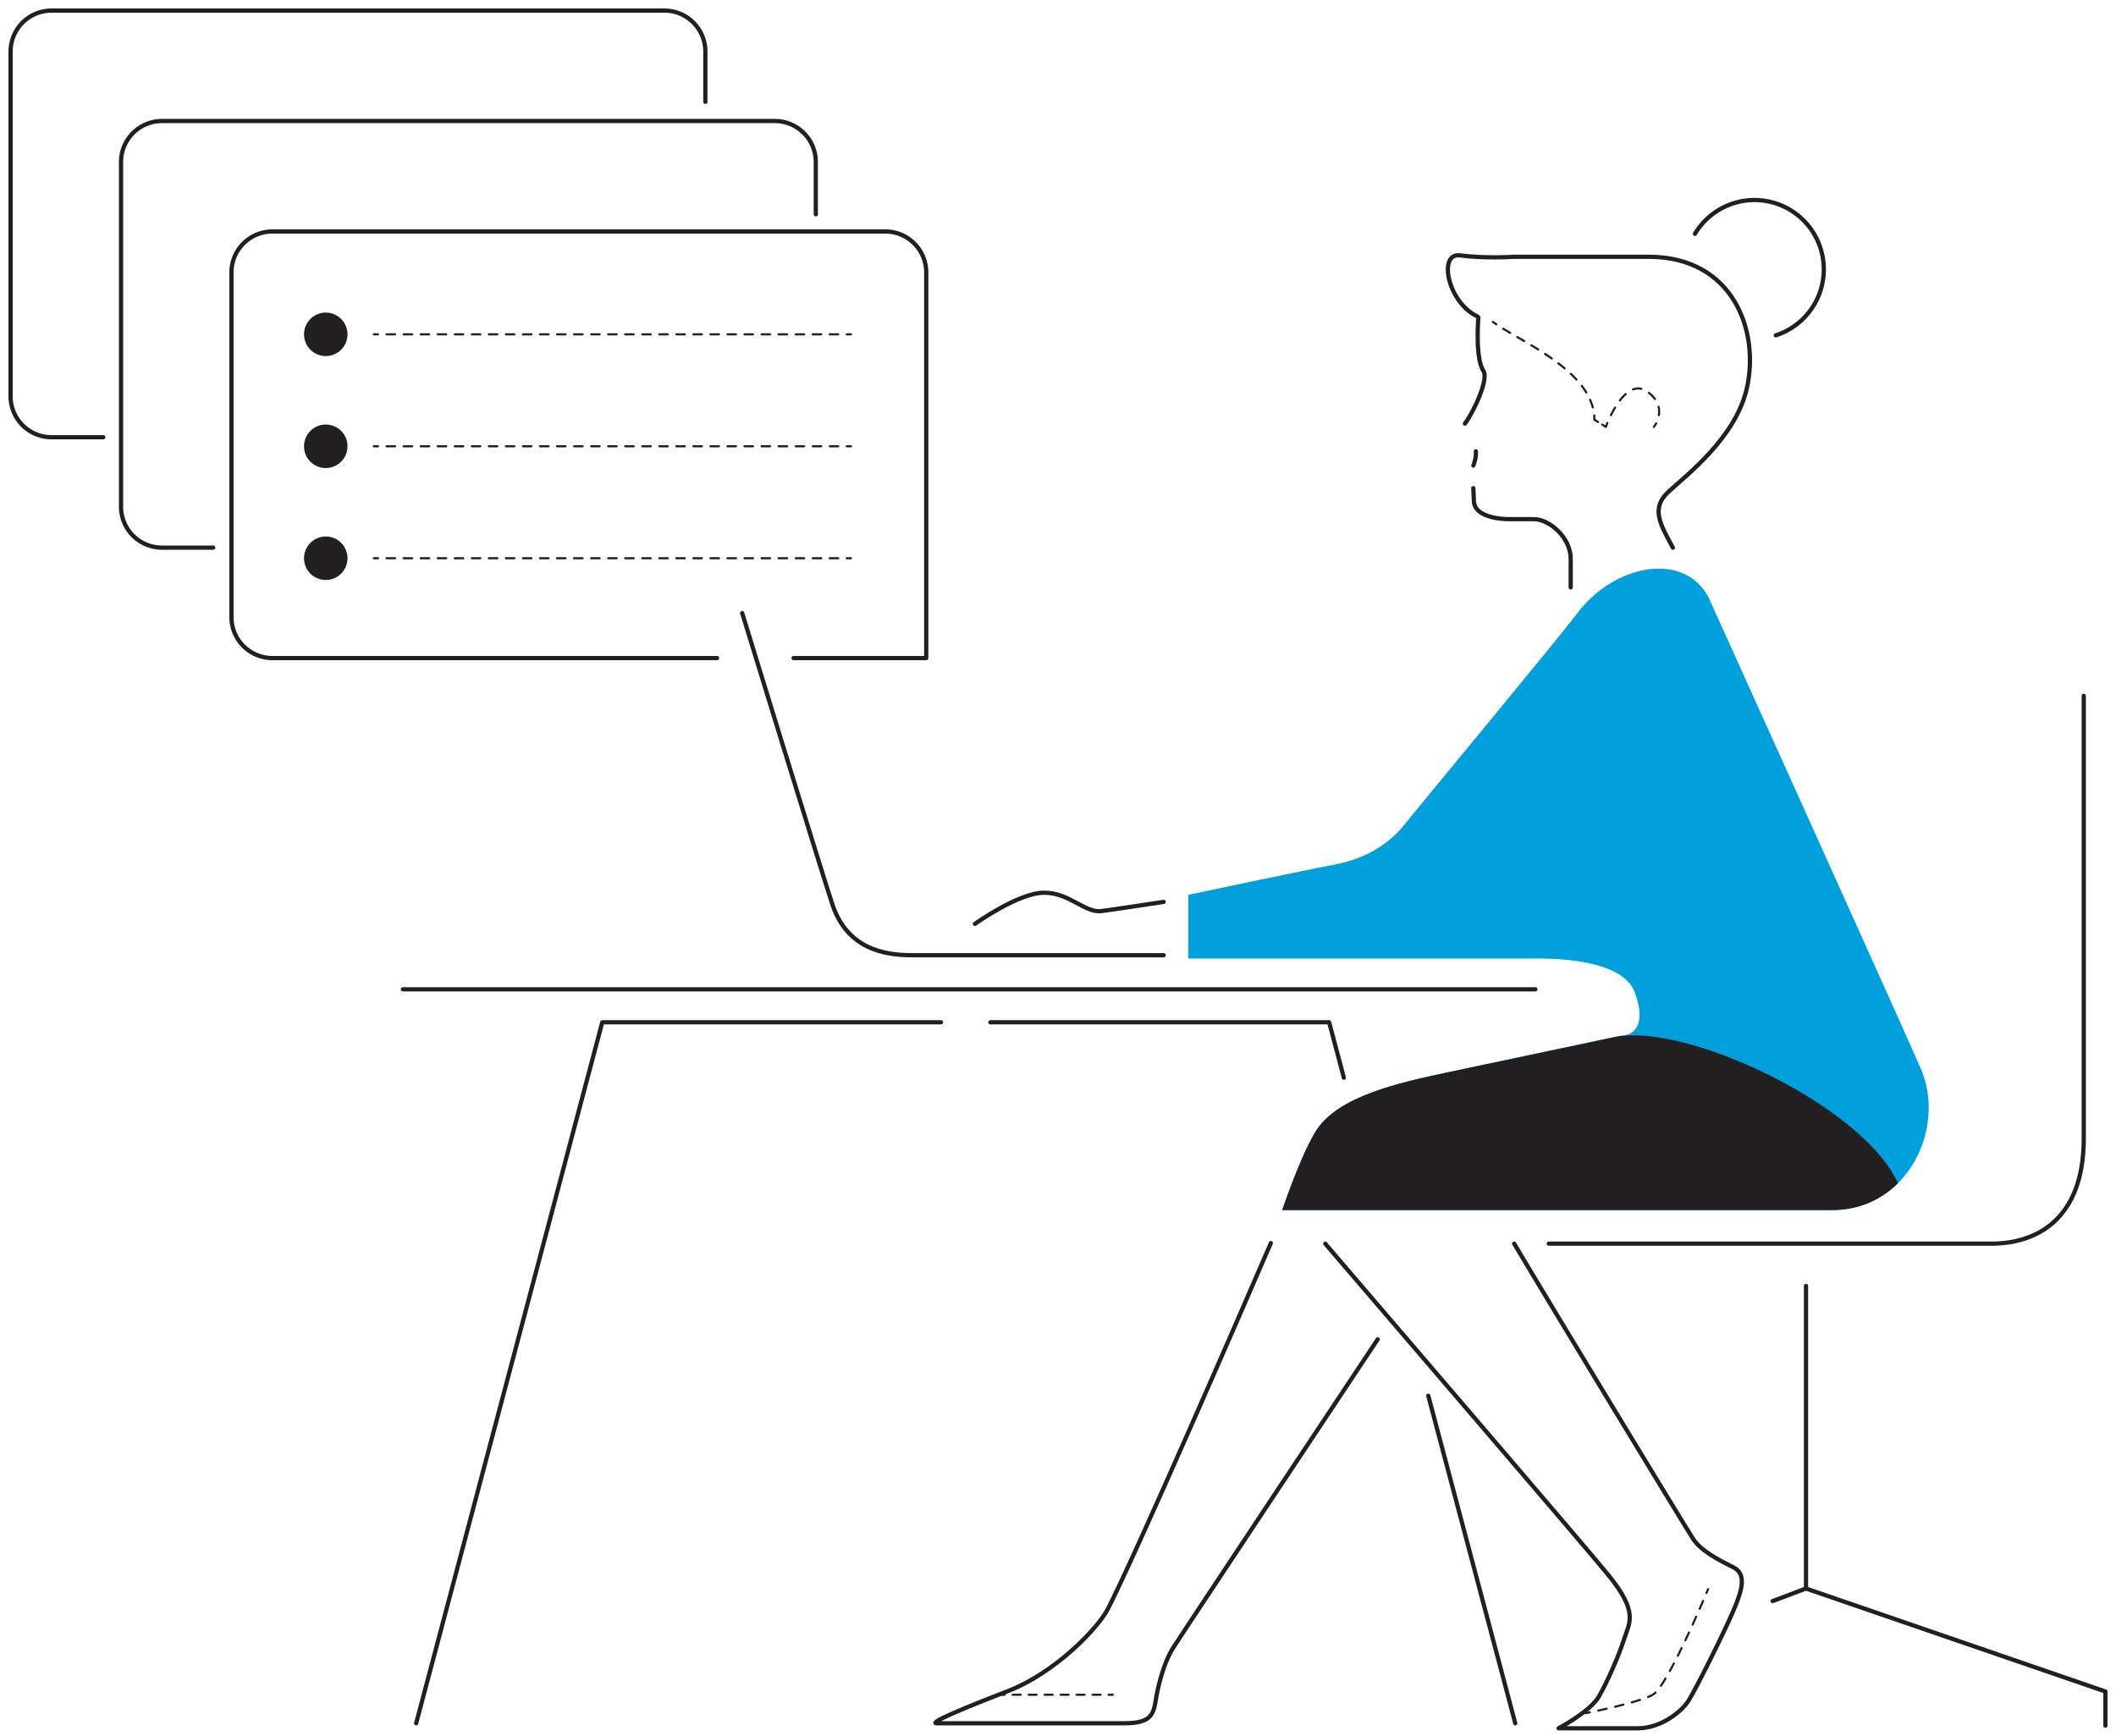 <svg xmlns="http://www.w3.org/2000/svg" viewBox="0 0 1998.76 1640.03"><defs><style>.cls-1{fill:#00a0dc;}.cls-2{fill:#221f20;}.cls-3,.cls-4,.cls-5,.cls-6,.cls-7,.cls-8,.cls-9{fill:none;stroke:#221f20;stroke-linecap:round;}.cls-3,.cls-4,.cls-5,.cls-6,.cls-7,.cls-8{stroke-miterlimit:10;stroke-width:2px;}.cls-4{stroke-dasharray:7.69 7.69;}.cls-5{stroke-dasharray:8.13 8.13;}.cls-6{stroke-dasharray:8.05 8.05;}.cls-7{stroke-dasharray:7.55 7.55;}.cls-8{stroke-dasharray:8.15 8.15;}.cls-9{stroke-linejoin:round;stroke-width:4px;}</style></defs><g id="solid_shapes" data-name="solid shapes"><path class="cls-1" d="M1613.46,563.3S1799.8,975.38,1814.63,1010c23.76,55.44-12.67,133-84,133H1211.13s17.09-50.89,31.68-74.45c20.59-33.26,79.2-45.93,123.55-55.44s164.74-34.84,164.74-34.84c11.08,0,24.81-9,13.2-40.66-9.46-25.78-53.86-32.21-91.88-32.21h-330V845.25s110.22-23.38,137.81-28.51c22-4.09,47.52-14.26,66.53-38s141.32-170.8,163.15-199.58C1524.76,533.2,1589.7,520.53,1613.46,563.3Z"/><path class="cls-2" d="M1792.84,1117.61c-33.12-73.3-201-152.5-268.21-137.94-37.22,8.06-126.15,26.6-158.27,33.48-44.35,9.51-103,22.18-123.55,55.44-14.59,23.56-31.68,74.45-31.68,74.45h519.55C1756.29,1143,1777.4,1133,1792.84,1117.61Z"/><circle class="cls-2" cx="307.71" cy="315.8" r="20.55"/><circle class="cls-2" cx="307.71" cy="421.55" r="20.55"/><circle class="cls-2" cx="307.71" cy="527.3" r="20.55"/></g><g id="dotted_lines" data-name="dotted lines"><path class="cls-3" d="M1410.18,304.05c1,.76,2.08,1.53,3.25,2.33"/><path class="cls-4" d="M1419.91,310.53c27.1,16.55,78.95,41.1,85.51,78.13"/><path class="cls-3" d="M1505.93,392.48c.12,1.32.18,2.65.18,4l3.39,2.12"/><path class="cls-3" d="M1513.42,401.05l3.4,2.12s.51-1.43,1.47-3.71"/><path class="cls-5" d="M1521.69,392.08c6.63-13.24,19.35-32.4,33.94-22.37,13.13,9,12.65,19.62,10.31,26.46"/><path class="cls-3" d="M1564.34,399.91a23.1,23.1,0,0,1-2.09,3.4"/><line class="cls-3" x1="353.11" y1="315.8" x2="357.11" y2="315.8"/><line class="cls-6" x1="365.16" y1="315.8" x2="795.77" y2="315.8"/><line class="cls-3" x1="799.8" y1="315.8" x2="803.8" y2="315.8"/><line class="cls-3" x1="353.11" y1="421.55" x2="357.11" y2="421.55"/><line class="cls-6" x1="365.16" y1="421.55" x2="795.77" y2="421.55"/><line class="cls-3" x1="799.8" y1="421.55" x2="803.8" y2="421.55"/><line class="cls-3" x1="353.11" y1="527.3" x2="357.11" y2="527.3"/><line class="cls-6" x1="365.16" y1="527.3" x2="795.77" y2="527.3"/><line class="cls-3" x1="799.8" y1="527.3" x2="803.8" y2="527.3"/><line class="cls-3" x1="1051.15" y1="1600.82" x2="1047.15" y2="1600.82"/><line class="cls-7" x1="1039.6" y1="1600.82" x2="952.79" y2="1600.82"/><line class="cls-3" x1="949.02" y1="1600.82" x2="945.02" y2="1600.82"/><path class="cls-3" d="M1613.46,1501s-.55,1.33-1.54,3.68"/><path class="cls-8" d="M1608.73,1512.21c-10.65,24.73-36.38,82.41-47.54,88.61-10.69,5.94-41,12.76-55.45,15.81"/><path class="cls-3" d="M1501.75,1617.46l-3.92.78"/></g><g id="solid_lines" data-name="solid lines"><path class="cls-9" d="M749.63,621.6H874.92V257.32a38.68,38.68,0,0,0-38.68-38.68H257.32a38.68,38.68,0,0,0-38.68,38.68v325.6a38.68,38.68,0,0,0,38.68,38.68h420"/><path class="cls-9" d="M770.6,202.47V153a38.68,38.68,0,0,0-38.68-38.68H153A38.68,38.68,0,0,0,114.32,153V478.6A38.68,38.68,0,0,0,153,517.28h48.39"/><path class="cls-9" d="M666.28,96.17V48.68A38.68,38.68,0,0,0,627.6,10H48.68A38.68,38.68,0,0,0,10,48.68v325.6A38.68,38.68,0,0,0,48.68,413H97.54"/><polyline class="cls-9" points="1705.94 1214.61 1705.94 1500.49 1988.76 1597.76 1988.76 1630.03"/><line class="cls-9" x1="1705.82" y1="1500.49" x2="1674.4" y2="1512.37"/><path class="cls-9" d="M1396.46,299.83s-3.28,38.38,4.75,50.42c5.35,8-9.39,39.19-17.43,49.9"/><path class="cls-9" d="M1580.2,517.36c-11.19-21.12-21.62-36.74-4.22-52.8s63.13-50.9,73.92-97.15c12.61-54.09-12.31-124.86-92.62-124.86H1430.14s-26.82,1.84-51.11-1.33c-20.77-2.71-11.79,44.17,16.31,57.55"/><path class="cls-9" d="M1601.06,220.86a65.48,65.48,0,1,1,76.31,95.89"/><path class="cls-9" d="M1391.7,461.13l.53,11.88c0,14.78,23.37,17.36,32.74,17.36h23.91c14.72,0,34.8,17.39,34.8,37.47v27"/><path class="cls-9" d="M1394.08,426.28s.79,5.55-2.38,13.47"/><line class="cls-9" x1="1450.31" y1="934.48" x2="380.58" y2="934.48"/><path class="cls-9" d="M1099.19,902.27H861.07c-26.41,0-61.25-6.33-75-48.57s-85-274.56-85-274.56"/><path class="cls-9" d="M1099.19,851.88s-42.77,6.57-58.61,8.68-30.62-17.74-54.91-17.32-64.78,29.44-64.78,29.44"/><path class="cls-9" d="M1430.26,1174.72c34.58,58.23,157.86,261.36,169,278.79,7.31,11.49,25.34,20.59,38,26.92s8.67,21,0,41.19c-9.5,22.17-36.43,76-42.76,85.53s-25.35,25.35-47.52,25.35h-74.79s30.07-15.84,38.17-30.1,18.61-38,23.65-53.85,14.37-25.35-15.55-61.78c-25.85-31.49-217.33-254.31-266.61-312"/><path class="cls-9" d="M1301.42,1265s-182.16,274-193.25,291.46-15.84,45.93-15.84,45.93c-2.64,15.84-3.17,25.35-30.1,25.35H884.82c-8.46,0,25.35-14.26,66.53-30.1,46.85-18,86.48-61,95-77.62,25.35-49.1,126.79-282.5,154.08-345.83"/><path class="cls-9" d="M1463,1174.72h418.18c42.77,0,87.12-23.23,87.12-99.26V657.28"/><line class="cls-9" x1="1349.15" y1="1318.39" x2="1431.3" y2="1627.75"/><path class="cls-9" d="M935.51,965.63h320l13.9,52.37"/><path class="cls-9" d="M888.9,965.63h-320L393.11,1627.75"/></g></svg>